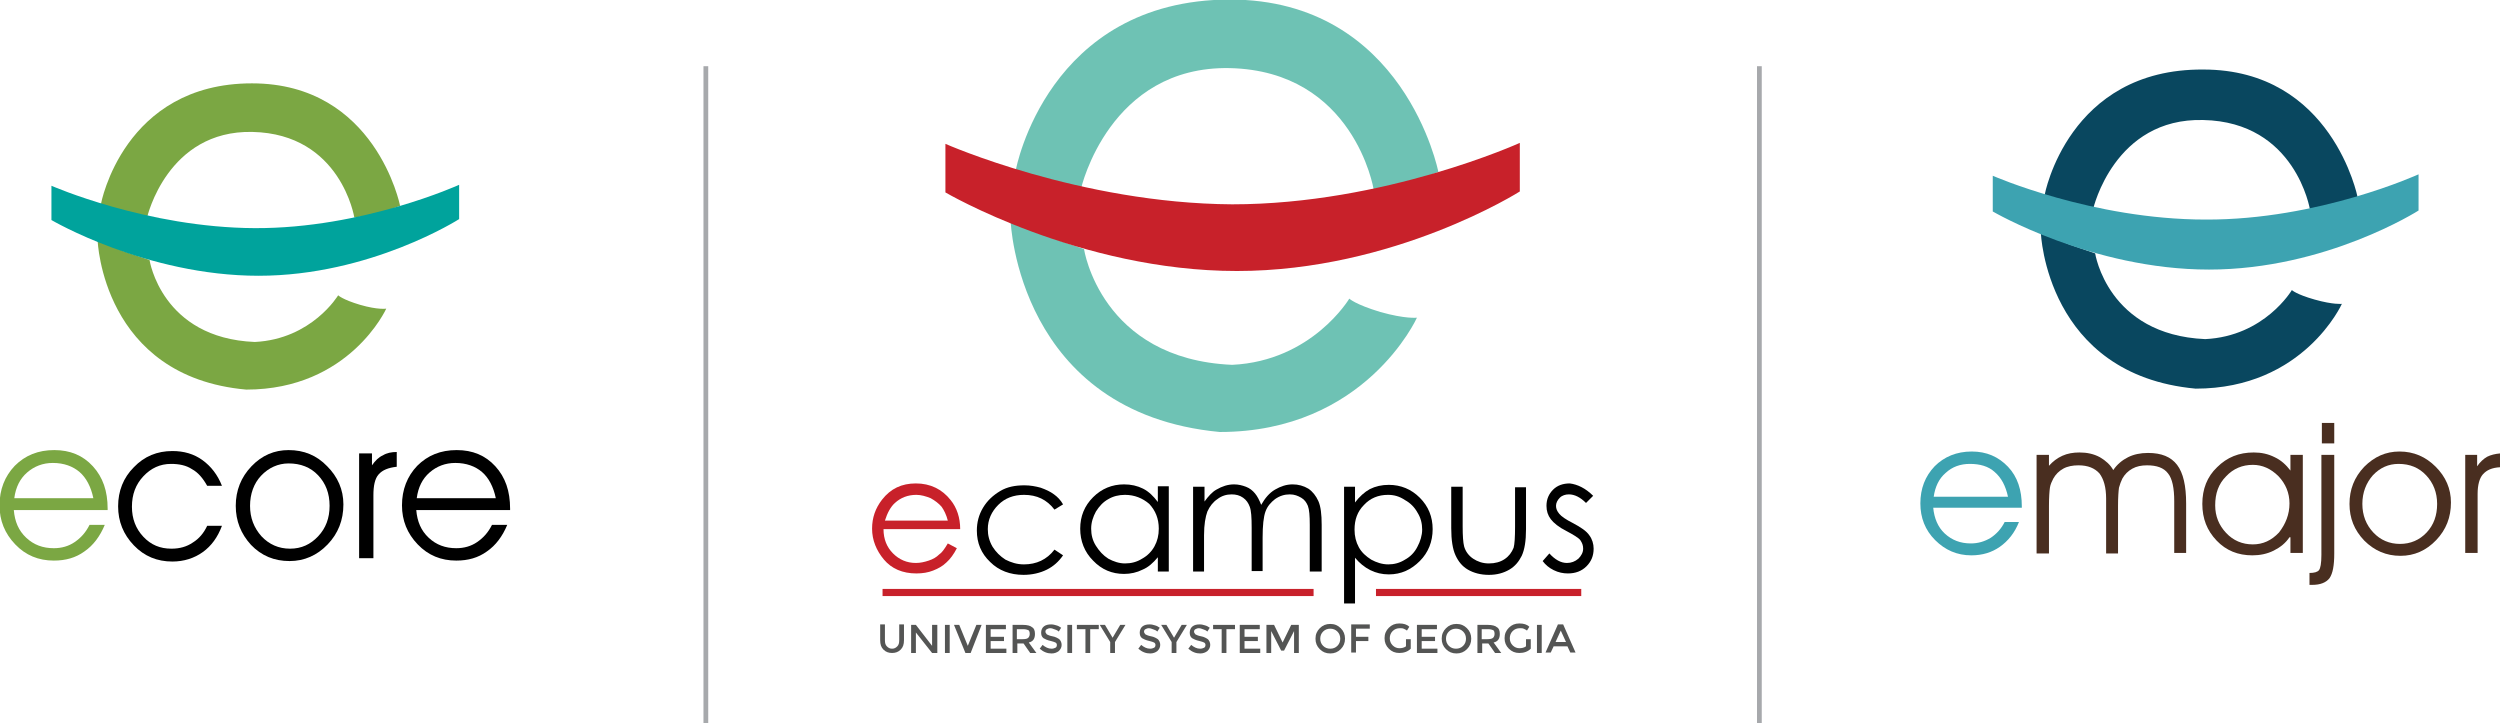 <?xml version="1.0" encoding="utf-8"?>
<!-- Generator: Adobe Illustrator 19.2.1, SVG Export Plug-In . SVG Version: 6.00 Build 0)  -->
<svg version="1.1" id="Layer_1" xmlns="http://www.w3.org/2000/svg" xmlns:xlink="http://www.w3.org/1999/xlink" x="0px" y="0px"
	 width="524.9px" height="151.9px" viewBox="0 0 524.9 151.9" style="enable-background:new 0 0 524.9 151.9;" xml:space="preserve"
	>
<style type="text/css">
	.st0{fill:#C8212A;}
	.st1{fill:#6EC2B4;}
	.st2{fill:none;stroke:#C8212B;stroke-width:1.5;stroke-miterlimit:10;}
	.st3{fill:#545554;}
	.st4{fill:#7BA743;}
	.st5{fill:#00A39C;}
	.st6{fill:#09475F;}
	.st7{fill:#3DA3B1;}
	.st8{fill:#492E20;}
	.st9{fill:#A7A9AC;}
</style>
<g>
	<g id="XMLID_8_">
		<path id="XMLID_23_" class="st0" d="M199,114.1l1.9,1c-0.6,1.2-1.4,2.3-2.2,3c-0.8,0.8-1.8,1.3-2.8,1.7c-1,0.4-2.2,0.6-3.5,0.6
			c-2.9,0-5.2-1-6.8-2.9c-1.6-1.9-2.5-4.1-2.5-6.5c0-2.3,0.7-4.3,2.1-6.1c1.8-2.3,4.1-3.4,7.1-3.4c3,0,5.5,1.2,7.3,3.5
			c1.3,1.6,2,3.7,2,6.1h-16.1c0,2.1,0.7,3.8,2,5.1c1.3,1.3,2.9,2,4.8,2c0.9,0,1.8-0.2,2.7-0.5s1.6-0.7,2.2-1.3
			C197.7,116.1,198.3,115.3,199,114.1z M199,109.3c-0.3-1.2-0.8-2.2-1.3-2.9c-0.6-0.7-1.4-1.3-2.3-1.8c-1-0.4-2-0.7-3-0.7
			c-1.8,0-3.3,0.6-4.5,1.7c-0.9,0.8-1.6,2.1-2.1,3.7H199z"/>
		<path id="XMLID_21_" d="M223.2,105.9l-1.8,1.1c-1.6-2.1-3.7-3.1-6.4-3.1c-2.2,0-4,0.7-5.4,2.1c-1.4,1.4-2.2,3.1-2.2,5.1
			c0,1.3,0.3,2.5,1,3.7c0.7,1.1,1.6,2,2.7,2.7c1.2,0.6,2.4,1,3.9,1c2.6,0,4.8-1,6.4-3.1l1.8,1.2c-0.9,1.3-2,2.3-3.4,3
			c-1.4,0.7-3.1,1.1-4.9,1.1c-2.8,0-5.2-0.9-7-2.7c-1.9-1.8-2.8-4-2.8-6.6c0-1.7,0.4-3.3,1.3-4.8c0.9-1.5,2.1-2.6,3.6-3.5
			s3.2-1.2,5.1-1.2c1.2,0,2.3,0.2,3.4,0.5c1.1,0.4,2,0.8,2.8,1.4C222,104.3,222.7,105,223.2,105.9z"/>
		<path id="XMLID_18_" d="M245.4,102.2V120h-2.3V117c-1,1.2-2,2.1-3.2,2.6c-1.2,0.6-2.5,0.9-3.9,0.9c-2.5,0-4.7-0.9-6.5-2.8
			c-1.8-1.8-2.7-4.1-2.7-6.7c0-2.6,0.9-4.8,2.7-6.6c1.8-1.8,4-2.7,6.5-2.7c1.5,0,2.8,0.3,4,0.9c1.2,0.6,2.2,1.6,3.1,2.8v-3.3H245.4z
			 M236.2,103.9c-1.3,0-2.5,0.3-3.5,0.9c-1.1,0.6-1.9,1.5-2.6,2.6c-0.6,1.1-1,2.3-1,3.6c0,1.3,0.3,2.5,1,3.6s1.5,2,2.6,2.7
			c1.1,0.6,2.3,1,3.5,1c1.3,0,2.5-0.3,3.6-1c1.1-0.6,2-1.5,2.6-2.6c0.6-1.1,0.9-2.3,0.9-3.7c0-2.1-0.7-3.8-2-5.2
			C239.9,104.6,238.2,103.9,236.2,103.9z"/>
		<path id="XMLID_16_" d="M250.6,102.2h2.3v3.1c0.8-1.1,1.6-2,2.5-2.5c1.2-0.7,2.4-1.1,3.7-1.1c0.9,0,1.7,0.2,2.5,0.5
			c0.8,0.3,1.4,0.8,1.9,1.4c0.5,0.6,0.9,1.4,1.3,2.4c0.8-1.4,1.7-2.5,2.9-3.2s2.4-1.1,3.7-1.1c1.2,0,2.3,0.3,3.3,0.9
			c0.9,0.6,1.6,1.5,2.1,2.6c0.5,1.1,0.7,2.8,0.7,5v9.8H275v-9.8c0-1.9-0.1-3.2-0.4-4c-0.3-0.7-0.7-1.3-1.4-1.7
			c-0.7-0.4-1.4-0.7-2.4-0.7c-1.1,0-2.1,0.3-3.1,1c-0.9,0.7-1.6,1.5-2,2.6c-0.4,1.1-0.6,2.9-0.6,5.5v7h-2.3v-9.1
			c0-2.2-0.1-3.6-0.4-4.4c-0.3-0.8-0.7-1.4-1.4-1.9s-1.5-0.7-2.4-0.7c-1.1,0-2.1,0.3-3,1c-0.9,0.6-1.6,1.5-2.1,2.6
			c-0.4,1.1-0.7,2.7-0.7,5v7.6h-2.3V102.2z"/>
		<path id="XMLID_13_" d="M282.2,102.2h2.3v3.3c0.9-1.2,2-2.2,3.1-2.8c1.2-0.6,2.5-0.9,4-0.9c2.5,0,4.7,0.9,6.5,2.7
			c1.8,1.8,2.7,4,2.7,6.6c0,2.6-0.9,4.9-2.7,6.7c-1.8,1.8-3.9,2.8-6.5,2.8c-1.4,0-2.7-0.3-3.9-0.9c-1.2-0.6-2.3-1.5-3.2-2.6v9.6
			h-2.3V102.2z M291.4,103.9c-2,0-3.7,0.7-5,2.1c-1.4,1.4-2,3.1-2,5.2c0,1.4,0.3,2.6,0.9,3.7c0.6,1.1,1.5,1.9,2.6,2.6
			c1.1,0.6,2.3,1,3.6,1c1.2,0,2.4-0.3,3.5-1c1.1-0.6,2-1.5,2.6-2.7c0.6-1.1,1-2.4,1-3.6c0-1.3-0.3-2.5-1-3.6c-0.6-1.1-1.5-2-2.6-2.6
			C293.8,104.2,292.7,103.9,291.4,103.9z"/>
		<path id="XMLID_11_" d="M304.8,102.2h2.3v8.3c0,2,0.1,3.4,0.3,4.2c0.3,1.1,1,2,1.9,2.6s2,1,3.3,1c1.3,0,2.4-0.3,3.3-0.9
			c0.9-0.6,1.5-1.4,1.9-2.4c0.2-0.7,0.3-2.2,0.3-4.4v-8.3h2.3v8.8c0,2.5-0.3,4.3-0.9,5.6c-0.6,1.2-1.4,2.2-2.6,2.9s-2.6,1.1-4.3,1.1
			s-3.2-0.4-4.4-1.1s-2-1.7-2.6-3s-0.9-3.2-0.9-5.7V102.2z"/>
		<path id="XMLID_9_" d="M334.5,104.1l-1.5,1.5c-1.2-1.2-2.4-1.8-3.6-1.8c-0.7,0-1.4,0.2-1.9,0.7c-0.5,0.5-0.8,1.1-0.8,1.7
			c0,0.6,0.2,1.1,0.7,1.7c0.4,0.5,1.4,1.2,2.8,1.9c1.7,0.9,2.9,1.7,3.5,2.6c0.6,0.8,0.9,1.8,0.9,2.8c0,1.5-0.5,2.7-1.5,3.7
			c-1,1-2.3,1.5-3.9,1.5c-1,0-2-0.2-3-0.7s-1.7-1.1-2.3-1.9l1.4-1.6c1.2,1.3,2.4,2,3.7,2c0.9,0,1.7-0.3,2.4-0.9c0.6-0.6,1-1.3,1-2.1
			c0-0.7-0.2-1.2-0.6-1.8c-0.4-0.5-1.4-1.1-2.9-1.9c-1.6-0.8-2.7-1.7-3.3-2.5c-0.6-0.8-0.9-1.7-0.9-2.8c0-1.4,0.5-2.5,1.4-3.4
			c0.9-0.9,2.1-1.3,3.5-1.3C331.2,101.7,332.9,102.5,334.5,104.1z"/>
	</g>
	<g id="XMLID_4_">
		<path id="XMLID_35_" class="st1" d="M213.3,35.6l6.3,2.8l7.4,1.1c0,0,5.9-25.7,31.2-25.2c26.1,0.6,30.2,25.4,30.2,25.4l7.6-1.3
			l6-2.3c0,0-7.1-36.2-43.8-36.2C219.9,0,213.3,35.6,213.3,35.6z"/>
		<path id="XMLID_34_" class="st1" d="M212.2,46.5l7.9,3.2l7.5,2.6c0,0,3.5,23.1,31.1,24.3c16.8-0.8,24.6-13.9,24.6-13.9
			s1.2,1.2,6.5,2.8c5.3,1.5,7.7,1.2,7.7,1.2s-10.8,24-41.4,24C213.7,86.7,212.2,46.5,212.2,46.5z"/>
		<path id="XMLID_5_" class="st0" d="M198.5,30.2v10.2c0,0,28.1,16.5,61.2,16.5c33.1,0,59.4-16.7,59.4-16.7l0-10.2
			c0,0-28.4,12.9-60.4,12.9C226.7,42.7,198.5,30.2,198.5,30.2z"/>
	</g>
	<line id="XMLID_2_" class="st2" x1="185.3" y1="124.4" x2="275.8" y2="124.4"/>
	<line id="XMLID_1_" class="st2" x1="288.9" y1="124.4" x2="332" y2="124.4"/>
	<g>
		<path class="st3" d="M186.2,135.7c0.3,0.3,0.6,0.5,1.1,0.5c0.5,0,0.8-0.2,1.1-0.5c0.3-0.3,0.4-0.7,0.4-1.3v-3.3h1v3.3
			c0,0.9-0.2,1.5-0.7,2c-0.5,0.5-1.1,0.7-1.8,0.7c-0.7,0-1.3-0.2-1.8-0.7c-0.5-0.5-0.7-1.1-0.7-2v-3.3h1v3.3
			C185.8,135,185.9,135.4,186.2,135.7z"/>
		<path class="st3" d="M195.8,131.2h1v5.9h-1.1l-3.4-4.3v4.3h-1v-5.9h1l3.4,4.4V131.2z"/>
		<path class="st3" d="M198.4,131.2h1v5.9h-1V131.2z"/>
		<path class="st3" d="M203.8,137.1h-1.1l-2.4-5.9h1.1l1.8,4.4l1.8-4.4h1.1L203.8,137.1z"/>
		<path class="st3" d="M211.2,131.2v0.9H208v1.6h2.8v0.9H208v1.6h3.3v0.9H207v-5.9H211.2z"/>
		<path class="st3" d="M217.3,133.1c0,1-0.4,1.6-1.3,1.8l1.6,2.2h-1.3l-1.4-2h-1.3v2h-1v-5.9h2.2c0.9,0,1.6,0.2,1.9,0.5
			C217.1,131.9,217.3,132.4,217.3,133.1z M215.9,133.9c0.2-0.2,0.3-0.5,0.3-0.8c0-0.4-0.1-0.7-0.3-0.8c-0.2-0.1-0.6-0.2-1.1-0.2
			h-1.3v2.1h1.2C215.4,134.2,215.7,134.1,215.9,133.9z"/>
		<path class="st3" d="M220.5,131.9c-0.3,0-0.5,0.1-0.7,0.2c-0.2,0.1-0.3,0.3-0.3,0.5c0,0.2,0.1,0.4,0.3,0.6
			c0.2,0.1,0.6,0.3,1.2,0.4c0.6,0.1,1.1,0.4,1.4,0.6c0.3,0.3,0.5,0.7,0.5,1.2c0,0.5-0.2,0.9-0.6,1.3c-0.4,0.3-0.9,0.5-1.5,0.5
			c-0.9,0-1.7-0.3-2.5-1l0.6-0.8c0.6,0.5,1.2,0.8,1.9,0.8c0.3,0,0.6-0.1,0.8-0.2c0.2-0.1,0.3-0.3,0.3-0.6c0-0.2-0.1-0.4-0.3-0.5
			c-0.2-0.1-0.5-0.2-0.9-0.3c-0.4-0.1-0.8-0.2-1-0.3c-0.2-0.1-0.4-0.2-0.6-0.3c-0.4-0.3-0.5-0.7-0.5-1.2s0.2-1,0.6-1.3
			c0.4-0.3,0.9-0.4,1.5-0.4c0.4,0,0.8,0.1,1.1,0.2c0.4,0.1,0.7,0.3,1,0.5l-0.5,0.8c-0.2-0.2-0.4-0.3-0.7-0.4
			C221.1,132,220.8,131.9,220.5,131.9z"/>
		<path class="st3" d="M224.1,131.2h1v5.9h-1V131.2z"/>
		<path class="st3" d="M228.9,132.1v5h-1v-5h-1.8v-0.9h4.6v0.9H228.9z"/>
		<path class="st3" d="M234.1,137.1h-1v-2.3l-2.2-3.6h1.1l1.6,2.7l1.6-2.7h1.1l-2.2,3.6V137.1z"/>
		<path class="st3" d="M241.2,131.9c-0.3,0-0.5,0.1-0.7,0.2c-0.2,0.1-0.3,0.3-0.3,0.5c0,0.2,0.1,0.4,0.3,0.6
			c0.2,0.1,0.6,0.3,1.2,0.4c0.6,0.1,1.1,0.4,1.4,0.6c0.3,0.3,0.5,0.7,0.5,1.2c0,0.5-0.2,0.9-0.6,1.3c-0.4,0.3-0.9,0.5-1.5,0.5
			c-0.9,0-1.7-0.3-2.5-1l0.6-0.8c0.6,0.5,1.2,0.8,1.9,0.8c0.3,0,0.6-0.1,0.8-0.2c0.2-0.1,0.3-0.3,0.3-0.6c0-0.2-0.1-0.4-0.3-0.5
			c-0.2-0.1-0.5-0.2-0.9-0.3c-0.4-0.1-0.8-0.2-1-0.3c-0.2-0.1-0.4-0.2-0.6-0.3c-0.4-0.3-0.5-0.7-0.5-1.2s0.2-1,0.6-1.3
			c0.4-0.3,0.9-0.4,1.5-0.4c0.4,0,0.8,0.1,1.1,0.2c0.4,0.1,0.7,0.3,1,0.5l-0.5,0.8c-0.2-0.2-0.4-0.3-0.7-0.4
			C241.8,132,241.5,131.9,241.2,131.9z"/>
		<path class="st3" d="M247,137.1h-1v-2.3l-2.2-3.6h1.1l1.6,2.7l1.6-2.7h1.1l-2.2,3.6V137.1z"/>
		<path class="st3" d="M251.7,131.9c-0.3,0-0.5,0.1-0.7,0.2c-0.2,0.1-0.3,0.3-0.3,0.5c0,0.2,0.1,0.4,0.3,0.6
			c0.2,0.1,0.6,0.3,1.2,0.4c0.6,0.1,1.1,0.4,1.4,0.6c0.3,0.3,0.5,0.7,0.5,1.2c0,0.5-0.2,0.9-0.6,1.3c-0.4,0.3-0.9,0.5-1.5,0.5
			c-0.9,0-1.7-0.3-2.5-1l0.6-0.8c0.6,0.5,1.2,0.8,1.9,0.8c0.3,0,0.6-0.1,0.8-0.2c0.2-0.1,0.3-0.3,0.3-0.6c0-0.2-0.1-0.4-0.3-0.5
			c-0.2-0.1-0.5-0.2-0.9-0.3c-0.4-0.1-0.8-0.2-1-0.3c-0.2-0.1-0.4-0.2-0.6-0.3c-0.4-0.3-0.5-0.7-0.5-1.2s0.2-1,0.6-1.3
			c0.4-0.3,0.9-0.4,1.5-0.4c0.4,0,0.8,0.1,1.1,0.2c0.4,0.1,0.7,0.3,1,0.5l-0.5,0.8c-0.2-0.2-0.4-0.3-0.7-0.4
			C252.3,132,252,131.9,251.7,131.9z"/>
		<path class="st3" d="M257.5,132.1v5h-1v-5h-1.8v-0.9h4.6v0.9H257.5z"/>
		<path class="st3" d="M264.5,131.2v0.9h-3.2v1.6h2.8v0.9h-2.8v1.6h3.3v0.9h-4.3v-5.9H264.5z"/>
		<path class="st3" d="M266.9,137.1h-1v-5.9h1.6l1.8,3.7l1.8-3.7h1.6v5.9h-1v-4.6l-2.1,4.1H269l-2.1-4.1V137.1z"/>
		<path class="st3" d="M281.5,136.3c-0.6,0.6-1.3,0.9-2.2,0.9c-0.9,0-1.6-0.3-2.2-0.9c-0.6-0.6-0.9-1.3-0.9-2.2
			c0-0.9,0.3-1.6,0.9-2.2c0.6-0.6,1.3-0.9,2.2-0.9c0.9,0,1.6,0.3,2.2,0.9c0.6,0.6,0.9,1.3,0.9,2.2
			C282.4,135,282.1,135.7,281.5,136.3z M280.8,132.6c-0.4-0.4-0.9-0.6-1.5-0.6c-0.6,0-1.1,0.2-1.5,0.6c-0.4,0.4-0.6,0.9-0.6,1.5
			c0,0.6,0.2,1.1,0.6,1.5c0.4,0.4,0.9,0.6,1.5,0.6c0.6,0,1.1-0.2,1.5-0.6c0.4-0.4,0.6-0.9,0.6-1.5
			C281.4,133.5,281.2,133,280.8,132.6z"/>
		<path class="st3" d="M284.7,132.1v1.6h2.6v0.9h-2.6v2.4h-1v-5.9h3.9l0,0.9H284.7z"/>
		<path class="st3" d="M295.2,134.2h1v2c-0.6,0.6-1.4,0.9-2.4,0.9c-0.9,0-1.6-0.3-2.2-0.9c-0.6-0.6-0.9-1.3-0.9-2.2s0.3-1.6,0.9-2.2
			c0.6-0.6,1.3-0.9,2.2-0.9s1.6,0.2,2.1,0.7l-0.5,0.8c-0.2-0.2-0.5-0.3-0.7-0.4c-0.2-0.1-0.5-0.1-0.8-0.1c-0.6,0-1.1,0.2-1.5,0.6
			c-0.4,0.4-0.6,0.9-0.6,1.5c0,0.6,0.2,1.1,0.6,1.5c0.4,0.4,0.9,0.6,1.4,0.6s1-0.1,1.4-0.4V134.2z"/>
		<path class="st3" d="M301.7,131.2v0.9h-3.2v1.6h2.8v0.9h-2.8v1.6h3.3v0.9h-4.3v-5.9H301.7z"/>
		<path class="st3" d="M308,136.3c-0.6,0.6-1.3,0.9-2.2,0.9c-0.9,0-1.6-0.3-2.2-0.9c-0.6-0.6-0.9-1.3-0.9-2.2c0-0.9,0.3-1.6,0.9-2.2
			c0.6-0.6,1.3-0.9,2.2-0.9c0.9,0,1.6,0.3,2.2,0.9c0.6,0.6,0.9,1.3,0.9,2.2C308.9,135,308.6,135.7,308,136.3z M307.2,132.6
			c-0.4-0.4-0.9-0.6-1.5-0.6c-0.6,0-1.1,0.2-1.5,0.6c-0.4,0.4-0.6,0.9-0.6,1.5c0,0.6,0.2,1.1,0.6,1.5c0.4,0.4,0.9,0.6,1.5,0.6
			c0.6,0,1.1-0.2,1.5-0.6c0.4-0.4,0.6-0.9,0.6-1.5C307.8,133.5,307.6,133,307.2,132.6z"/>
		<path class="st3" d="M314.9,133.1c0,1-0.4,1.6-1.3,1.8l1.6,2.2h-1.3l-1.4-2h-1.3v2h-1v-5.9h2.2c0.9,0,1.6,0.2,1.9,0.5
			C314.7,131.9,314.9,132.4,314.9,133.1z M313.5,133.9c0.2-0.2,0.3-0.5,0.3-0.8c0-0.4-0.1-0.7-0.3-0.8c-0.2-0.1-0.6-0.2-1.1-0.2
			h-1.3v2.1h1.2C312.9,134.2,313.3,134.1,313.5,133.9z"/>
		<path class="st3" d="M320.4,134.2h1v2c-0.6,0.6-1.4,0.9-2.4,0.9c-0.9,0-1.6-0.3-2.2-0.9c-0.6-0.6-0.9-1.3-0.9-2.2s0.3-1.6,0.9-2.2
			c0.6-0.6,1.3-0.9,2.2-0.9s1.6,0.2,2.1,0.7l-0.5,0.8c-0.2-0.2-0.5-0.3-0.7-0.4c-0.2-0.1-0.5-0.1-0.8-0.1c-0.6,0-1.1,0.2-1.5,0.6
			c-0.4,0.4-0.6,0.9-0.6,1.5c0,0.6,0.2,1.1,0.6,1.5c0.4,0.4,0.9,0.6,1.4,0.6s1-0.1,1.4-0.4V134.2z"/>
		<path class="st3" d="M322.7,131.2h1v5.9h-1V131.2z"/>
		<path class="st3" d="M326.2,135.7l-0.6,1.3h-1.1l2.6-5.9h1.1l2.6,5.9h-1.1l-0.6-1.3H326.2z M328.8,134.8l-1.1-2.4l-1.1,2.4H328.8z
			"/>
	</g>
</g>
<g>
	<g>
		<path class="st4" d="M21.2,42.8l4.5,2l5.2,0.8c0,0,4.2-18.3,22.1-17.9c18.6,0.4,21.4,18,21.4,18l5.4-0.9l4.2-1.6
			c0,0-5.1-25.7-31.1-25.7C25.9,17.5,21.2,42.8,21.2,42.8z"/>
		<path class="st4" d="M20.5,50.5l5.6,2.3l5.3,1.8c0,0,2.5,16.4,22.1,17.2C65.5,71.2,71,62,71,62s0.9,0.9,4.6,2
			c3.8,1.1,5.5,0.8,5.5,0.8s-7.7,17-29.4,17C21.5,79.1,20.5,50.5,20.5,50.5z"/>
		<path class="st5" d="M10.8,39v7.2c0,0,19.9,11.7,43.5,11.7C77.8,57.9,96.4,46,96.4,46l0-7.2c0,0-20.2,9.2-42.9,9.1
			C30.8,47.8,10.8,39,10.8,39z"/>
	</g>
	<g>
		<path class="st4" d="M22.7,107.1H2.9c0.2,2.4,1,4.3,2.6,5.8c1.6,1.5,3.5,2.2,5.8,2.2c1.6,0,3.1-0.4,4.4-1.3c1.3-0.9,2.3-2,3.1-3.6
			H22c-1,2.4-2.4,4.3-4.3,5.6c-1.8,1.3-3.9,1.9-6.4,1.9c-3.2,0-5.9-1.1-8.1-3.4c-2.2-2.3-3.3-5-3.3-8.2c0-3.3,1.1-6.1,3.2-8.3
			c2.2-2.2,4.9-3.3,8.3-3.3c3.3,0,6,1.1,8.1,3.4c2.1,2.3,3.1,5.2,3.1,8.9V107.1z M19.6,104.6c-0.5-2.4-1.5-4.3-2.9-5.5
			c-1.4-1.2-3.3-1.9-5.6-1.9c-2.1,0-3.9,0.7-5.4,2c-1.5,1.3-2.4,3.1-2.7,5.4H19.6z"/>
		<path d="M43.5,102c-0.9-1.6-1.9-2.8-3.2-3.5c-1.2-0.8-2.7-1.1-4.4-1.1c-2.3,0-4.2,0.9-5.8,2.6c-1.6,1.7-2.4,3.8-2.4,6.4
			c0,2.5,0.8,4.6,2.4,6.3c1.6,1.7,3.5,2.5,5.9,2.5c1.7,0,3.2-0.4,4.5-1.3c1.3-0.8,2.3-2,3-3.5h3.1c-0.9,2.4-2.2,4.2-4,5.5
			c-1.8,1.3-4,2-6.4,2c-3.2,0-5.9-1.1-8.1-3.4c-2.2-2.3-3.3-5-3.3-8.2c0-3.2,1.1-6,3.3-8.2c2.2-2.3,4.9-3.4,8.1-3.4
			c2.4,0,4.5,0.6,6.3,1.9c1.8,1.3,3.2,3.1,4.1,5.4H43.5z"/>
		<path d="M49.5,106.2c0-3.2,1.1-6,3.3-8.3c2.2-2.3,4.8-3.4,7.8-3.4c3.2,0,5.9,1.1,8.1,3.4c2.2,2.2,3.4,4.9,3.4,8
			c0,3.3-1.1,6.1-3.3,8.4c-2.2,2.3-4.9,3.5-8,3.5c-3.2,0-5.9-1.1-8.1-3.4C50.6,112.1,49.5,109.4,49.5,106.2z M52.5,106.2
			c0,2.5,0.8,4.6,2.4,6.4c1.6,1.7,3.6,2.6,6,2.6c2.4,0,4.3-0.9,5.9-2.6c1.6-1.7,2.4-3.8,2.4-6.4c0-2.6-0.8-4.7-2.4-6.4
			c-1.6-1.7-3.7-2.5-6.2-2.5c-2.2,0-4.2,0.9-5.8,2.6C53.3,101.5,52.5,103.7,52.5,106.2z"/>
		<path d="M78.3,117.2h-2.9V95.2h2.7v2.5c0.7-1,1.4-1.7,2.3-2.1c0.8-0.5,1.8-0.7,2.9-0.7l0,3.1c-1.8,0.2-3,0.7-3.8,1.6
			c-0.8,0.9-1.1,2.4-1.1,4.4V117.2z"/>
		<path d="M107.2,107.1H87.4c0.2,2.4,1,4.3,2.6,5.8c1.6,1.5,3.5,2.2,5.8,2.2c1.6,0,3.1-0.4,4.4-1.3c1.3-0.9,2.3-2,3.1-3.6h3.2
			c-1,2.4-2.4,4.3-4.3,5.6c-1.8,1.3-3.9,1.9-6.4,1.9c-3.2,0-5.9-1.1-8.1-3.4c-2.2-2.3-3.3-5-3.3-8.2c0-3.3,1.1-6.1,3.2-8.3
			c2.2-2.2,4.9-3.3,8.3-3.3c3.3,0,6,1.1,8.1,3.4c2.1,2.3,3.1,5.2,3.1,8.9V107.1z M104.1,104.6c-0.5-2.4-1.5-4.3-2.9-5.5
			c-1.4-1.2-3.3-1.9-5.6-1.9c-2.1,0-3.9,0.7-5.4,2c-1.5,1.3-2.4,3.1-2.7,5.4H104.1z"/>
	</g>
</g>
<g>
	<path class="st6" d="M429.3,40.9l4.7,2.1l5.5,0.8c0,0,4.4-19.1,23.1-18.6c19.4,0.4,22.4,18.8,22.4,18.8l5.6-0.9l4.4-1.7
		c0,0-5.3-26.8-32.4-26.8C434.2,14.4,429.3,40.9,429.3,40.9z"/>
	<path class="st6" d="M428.5,48.9l5.9,2.4l5.5,1.9c0,0,2.6,17.1,23.1,18c12.5-0.6,18.2-10.3,18.2-10.3s0.9,0.9,4.8,2
		c3.9,1.1,5.7,0.9,5.7,0.9s-8,17.8-30.7,17.8C429.6,78.7,428.5,48.9,428.5,48.9z"/>
	<path class="st7" d="M418.4,36.9v7.5c0,0,20.8,12.2,45.4,12.2c24.6,0,44-12.4,44-12.4l0-7.6c0,0-21,9.6-44.7,9.5
		C439.3,46.1,418.4,36.9,418.4,36.9z"/>
	<g>
		<path class="st7" d="M424.5,106.6h-18.6c0.2,2.2,1,4.1,2.4,5.4c1.5,1.4,3.3,2.1,5.5,2.1c1.5,0,2.9-0.4,4.2-1.2
			c1.2-0.8,2.2-1.9,2.9-3.3h3c-0.9,2.3-2.3,4-4,5.2c-1.7,1.2-3.7,1.8-6,1.8c-3,0-5.5-1.1-7.6-3.2c-2.1-2.1-3.1-4.7-3.1-7.7
			c0-3.1,1-5.7,3-7.8c2-2,4.6-3.1,7.8-3.1c3.1,0,5.6,1.1,7.6,3.2c2,2.1,2.9,4.9,2.9,8.3V106.6z M421.6,104.3c-0.5-2.3-1.4-4-2.8-5.2
			c-1.3-1.2-3.1-1.7-5.2-1.7c-2,0-3.7,0.6-5.1,1.9c-1.4,1.2-2.2,2.9-2.5,5H421.6z"/>
		<path class="st8" d="M443.7,98.7c0.8-1.2,1.9-2.1,3.1-2.7c1.2-0.6,2.6-0.9,4.2-0.9c2.8,0,4.8,0.8,6.1,2.5c1.3,1.7,1.9,4.4,1.9,8.1
			v10.4h-2.5v-10.9c0-2.7-0.4-4.7-1.3-5.8c-0.9-1.2-2.4-1.7-4.4-1.7c-1.2,0-2.2,0.2-3.1,0.7c-0.9,0.5-1.6,1.2-2.1,2.1
			c-0.3,0.6-0.5,1.2-0.7,1.9c-0.1,0.7-0.2,2-0.2,3.8v10h-2.5v-11.5c0-2.4-0.5-4.1-1.4-5.3c-1-1.1-2.4-1.7-4.4-1.7
			c-1.2,0-2.3,0.2-3.2,0.7c-0.9,0.5-1.6,1.2-2.1,2.1c-0.3,0.6-0.6,1.2-0.7,1.9c-0.1,0.7-0.2,2-0.2,3.8v10h-2.6V95.5h2.6v2.3
			c0.8-0.9,1.7-1.6,2.8-2.1c1.1-0.5,2.3-0.7,3.6-0.7c1.6,0,3,0.3,4.3,1C442.1,96.7,443.1,97.6,443.7,98.7z"/>
		<path class="st8" d="M480.7,112.8c-0.8,1.2-1.9,2.1-3.3,2.8c-1.4,0.7-2.9,1-4.5,1c-3,0-5.5-1-7.5-3.1c-2-2.1-3-4.6-3-7.7
			c0-3.1,1-5.7,3.1-7.7c2.1-2.1,4.6-3.1,7.7-3.1c1.6,0,3,0.3,4.4,1c1.3,0.6,2.4,1.6,3.3,2.8v-3.3h2.6v20.6h-2.6V112.8z M480.7,105.7
			c0-2.2-0.8-4.1-2.3-5.7c-1.6-1.6-3.4-2.4-5.4-2.4c-2.2,0-4.1,0.8-5.6,2.4c-1.6,1.6-2.3,3.6-2.3,6.1c0,2.3,0.8,4.2,2.3,5.8
			c1.5,1.6,3.4,2.4,5.6,2.4c2.1,0,3.9-0.8,5.5-2.5C479.9,110,480.7,108,480.7,105.7z"/>
		<path class="st8" d="M490.1,95.5v20.7c0,2.5-0.3,4.2-1,5.2c-0.7,0.9-1.9,1.4-3.6,1.4h-0.6v-2.5c1,0,1.7-0.2,2-0.6
			c0.3-0.4,0.5-1.4,0.5-3.2V95.5H490.1z M490.1,93.1h-2.6v-4.3h2.6V93.1z"/>
		<path class="st8" d="M493.3,105.8c0-3,1-5.6,3.1-7.8c2.1-2.1,4.5-3.2,7.4-3.2c3,0,5.5,1.1,7.6,3.2c2.1,2.1,3.2,4.6,3.2,7.5
			c0,3.1-1,5.7-3.1,7.9c-2.1,2.2-4.6,3.3-7.5,3.3c-3,0-5.5-1.1-7.6-3.2C494.3,111.3,493.3,108.8,493.3,105.8z M496,105.8
			c0,2.4,0.8,4.4,2.3,6c1.5,1.6,3.4,2.4,5.6,2.4c2.2,0,4.1-0.8,5.6-2.4c1.5-1.6,2.2-3.6,2.2-6c0-2.4-0.8-4.4-2.3-6
			c-1.5-1.6-3.4-2.4-5.8-2.4c-2.1,0-3.9,0.8-5.4,2.4C496.8,101.4,496,103.4,496,105.8z"/>
		<path class="st8" d="M520.3,116.1h-2.7V95.5h2.5v2.4c0.6-0.9,1.4-1.6,2.1-2c0.8-0.4,1.7-0.6,2.7-0.7l0,2.9
			c-1.7,0.1-2.8,0.6-3.6,1.5c-0.7,0.8-1.1,2.2-1.1,4.1V116.1z"/>
	</g>
</g>
<rect x="368.9" y="13.9" class="st9" width="1" height="138"/>
<rect x="147.7" y="13.9" class="st9" width="1" height="138"/>
</svg>
